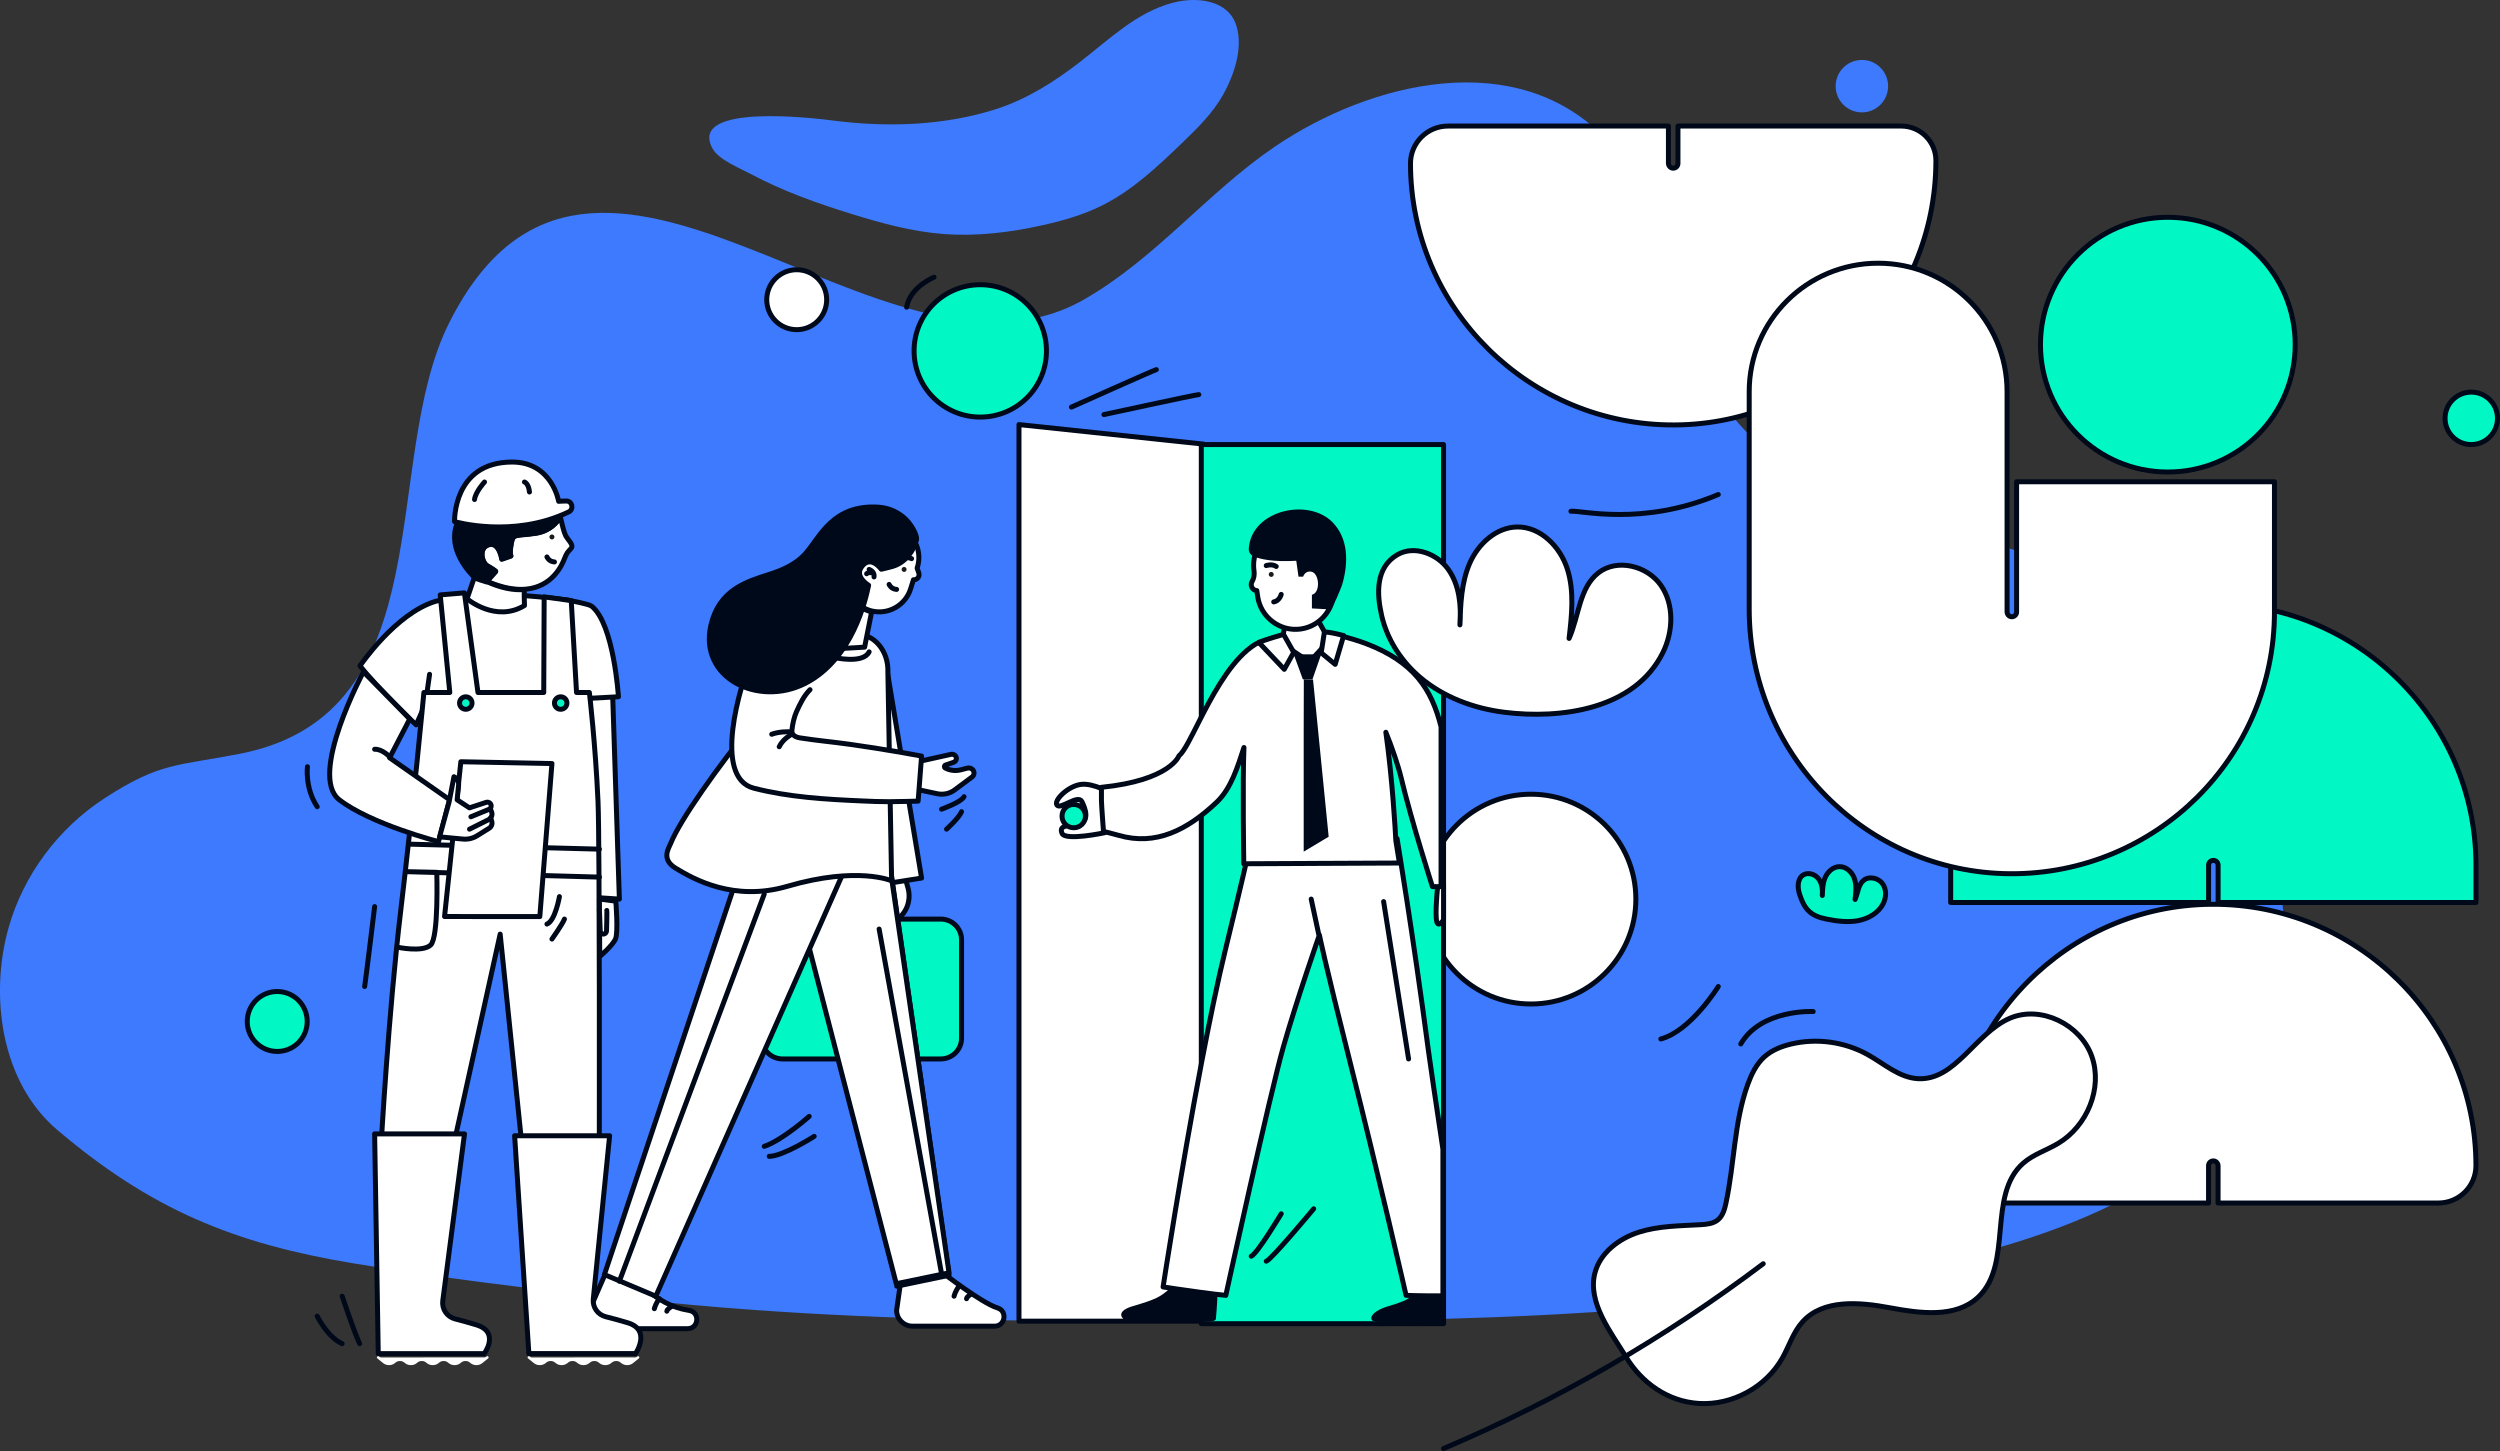 <svg width="1001" height="581" viewBox="0 0 1001 581" fill="none" xmlns="http://www.w3.org/2000/svg">
<rect x="0" y="0" width="1001" height="581" fill="#333333" stroke="none"/>
<g clip-path="url(#clip0)">
<path fill-rule="evenodd" clip-rule="evenodd" d="M904.1 429.97C876.183 479.851 815.42 498.63 748.23 511.748C652.033 530.535 545.59 528.971 447.53 528.971C391.092 528.971 334.66 527.63 278.43 522.607C232.751 518.526 186.674 513.337 141.4 505.831C93.786 497.943 60.424 484.304 22.82 452.324C0.501 433.347 -4.27 398.951 3.395 371.606C9.374 350.278 23.456 331.548 41.996 319.531C64.191 305.139 70.975 306.711 96.048 301.812C178.294 285.747 151.874 184.772 179.924 129.102C237.694 14.442 353.114 166.155 433.974 119.957C462.785 103.495 483.342 77.119 510.474 58.696C548.579 32.833 607.655 18.01 643.534 56.213C671.807 86.314 668.317 136.12 694.73 167.873C728.22 208.137 784.336 209.71 829.66 228.257C868.245 244.048 893.185 277.799 904.696 317.053C914.321 349.902 922.252 397.524 904.092 429.973L904.1 429.97Z" fill="#3D7AFD"/>
<path fill-rule="evenodd" clip-rule="evenodd" d="M376.68 424H313.328C308.733 424 305.004 420.295 305.004 415.729V376.271C305.004 371.705 308.733 368 313.328 368H376.68C381.275 368 385.004 371.705 385.004 376.271V415.729C385.004 420.295 381.283 424 376.68 424V424Z" fill="#01F8C5" stroke="#000919" stroke-width="2" stroke-linecap="round" stroke-linejoin="round"/>
<path d="M359 381C359 380.72 357.269 374.119 356.21 370.078C355.731 368.259 354.059 367 352.143 367H339.336C337.706 367 336.218 367.93 335.529 369.379L330 381" stroke="#000919" stroke-width="2" stroke-linecap="round" stroke-linejoin="round"/>
<path fill-rule="evenodd" clip-rule="evenodd" d="M361.38 508L359.001 524.634C359.001 528.151 361.837 531 365.338 531H398.255C402.463 531 403.478 525.035 399.478 523.707C399.411 523.681 399.353 523.665 399.286 523.648C392.874 521.626 377.314 509.487 377.314 509.487L361.38 508Z" fill="white" stroke="#000919" stroke-width="2" stroke-linecap="round" stroke-linejoin="round"/>
<path fill-rule="evenodd" clip-rule="evenodd" d="M245.43 503L236.514 523.458C234.894 527.181 237.262 531.609 241.309 531.975C241.5 531.992 241.691 532 241.882 532H275.319C279.781 532 280.396 525.485 276 524.713C275.934 524.704 275.867 524.688 275.801 524.679C261.716 522.486 253.847 510.595 253.847 510.595L245.43 503V503Z" fill="white" stroke="#000919" stroke-width="2" stroke-linecap="round" stroke-linejoin="round"/>
<path fill-rule="evenodd" clip-rule="evenodd" d="M361.89 349.6L363.558 355.514C365.086 360.931 362.576 366.702 357.622 369.112L355.799 370.005L350.003 362.195L357.32 347.005L361.89 349.6V349.6Z" fill="white" stroke="#000919" stroke-width="2" stroke-linecap="round" stroke-linejoin="round"/>
<path fill-rule="evenodd" clip-rule="evenodd" d="M341 85.682C352.912 89.376 365.03 92.683 377.462 93.672C390.878 94.745 404.393 93.087 417.527 90.16C425.653 88.346 433.721 86.028 441.177 82.318C453.377 76.249 463.454 66.733 473.265 57.283C479.424 51.345 485.648 45.268 489.806 37.797C494.112 30.045 497.683 19.573 495.171 10.7C492.096 -0.16 479.118 -1.405 469.645 1.085C454.948 4.952 443.938 15.953 432.266 24.933C422.074 32.775 411.138 39.743 398.797 43.693C377.892 50.372 355.251 51.048 333.602 48.269C327.039 47.428 275.351 41.013 285.262 59.426C287.709 63.97 296.314 67.367 300.654 69.692C313.441 76.528 327.179 81.393 341 85.681V85.682Z" fill="#3D7AFD"/>
<path fill-rule="evenodd" clip-rule="evenodd" d="M384 515C384 515 382.667 516.6 382 519L384 515Z" fill="white"/>
<path d="M384 515C384 515 382.667 516.6 382 519" stroke="#000919" stroke-width="2" stroke-linecap="round" stroke-linejoin="round"/>
<path fill-rule="evenodd" clip-rule="evenodd" d="M389 518C389 518 387 519.259 387 520L389 518Z" fill="white"/>
<path d="M389 518C389 518 387 519.259 387 520" stroke="#000919" stroke-width="2" stroke-linecap="round" stroke-linejoin="round"/>
<path fill-rule="evenodd" clip-rule="evenodd" d="M264 520C264 520 262.667 521.6 262 524L264 520Z" fill="white"/>
<path d="M264 520C264 520 262.667 521.6 262 524" stroke="#000919" stroke-width="2" stroke-linecap="round" stroke-linejoin="round"/>
<path fill-rule="evenodd" clip-rule="evenodd" d="M269 523C269 523 267 524.259 267 525L269 523Z" fill="white"/>
<path d="M269 523C269 523 267 524.259 267 525" stroke="#000919" stroke-width="2" stroke-linecap="round" stroke-linejoin="round"/>
<path fill-rule="evenodd" clip-rule="evenodd" d="M111 421C117.627 421 123 415.627 123 409C123 402.373 117.627 397 111 397C104.373 397 99 402.373 99 409C99 415.627 104.373 421 111 421Z" fill="#01F8C5" stroke="#000919" stroke-width="2" stroke-linecap="round" stroke-linejoin="round"/>
<path fill-rule="evenodd" clip-rule="evenodd" d="M392.5 167C407.136 167 419 155.136 419 140.5C419 125.864 407.136 114 392.5 114C377.864 114 366 125.864 366 140.5C366 155.136 377.864 167 392.5 167Z" fill="#01F8C5" stroke="#000919" stroke-width="2" stroke-linecap="round" stroke-linejoin="round"/>
<path fill-rule="evenodd" clip-rule="evenodd" d="M319 132C325.627 132 331 126.627 331 120C331 113.373 325.627 108 319 108C312.373 108 307 113.373 307 120C307 126.627 312.373 132 319 132Z" fill="white" stroke="#000919" stroke-width="2" stroke-linecap="round" stroke-linejoin="round"/>
<path fill-rule="evenodd" clip-rule="evenodd" d="M720.52 357.95C719.664 355.249 719.648 351.699 722.132 350.271C724.143 349.121 726.885 350.124 728.239 351.985C729.594 353.837 729.827 356.269 729.652 358.546C729.735 356.065 729.827 353.519 730.849 351.251C731.871 348.982 734.031 347.024 736.557 346.999C739.357 346.975 741.709 349.333 742.565 351.96C743.412 354.58 743.096 357.411 742.772 360.145C743.961 357.526 743.994 354.172 746.295 352.401C748.539 350.688 752.137 351.569 753.782 353.845C755.419 356.122 755.303 359.313 754.04 361.818C752.162 365.539 748.115 367.864 743.952 368.64C739.798 369.407 735.502 368.827 731.355 368.011C724.916 366.746 722.465 364.07 720.52 357.95Z" fill="#01F8C5" stroke="#000919" stroke-width="2" stroke-linecap="round" stroke-linejoin="round"/>
<path d="M781.05 481.69V467.879C781.05 410.129 827.569 362.399 885.59 362.069C943.856 361.739 991.37 408.822 991.37 466.729C991.37 474.987 984.639 481.686 976.341 481.686H888.118V466.844C888.118 465.854 887.406 464.947 886.419 464.839C885.275 464.716 884.305 465.607 884.305 466.729V481.686H781.045L781.05 481.69Z" fill="white" stroke="#000919" stroke-width="2" stroke-linecap="round" stroke-linejoin="round"/>
<path d="M775.14 64.288C775.14 122.068 728.608 169.818 670.57 170.148C612.289 170.478 564.76 123.371 564.76 65.438C564.76 57.175 571.492 50.473 579.792 50.473H668.039V65.322C668.039 66.312 668.752 67.221 669.739 67.328C670.883 67.452 671.853 66.56 671.853 65.438V50.472H761.245C768.922 50.472 775.141 56.655 775.141 64.29L775.14 64.288Z" fill="white" stroke="#000919" stroke-width="2" stroke-linecap="round" stroke-linejoin="round"/>
<path d="M781.05 361.36V346.395C781.05 288.656 828.224 241.675 886.21 241.675C944.193 241.675 991.38 288.65 991.38 346.395V361.36H888.13V346.395C888.13 345.338 887.277 344.496 886.224 344.496C885.171 344.496 884.317 345.346 884.317 346.395V361.36H781.057H781.05Z" fill="#01F8C5" stroke="#000919" stroke-width="2" stroke-linecap="round" stroke-linejoin="round"/>
<path d="M613 402C636.196 402 655 383.196 655 360C655 336.804 636.196 318 613 318C589.804 318 571 336.804 571 360C571 383.196 589.804 402 613 402Z" fill="white" stroke="#000919" stroke-width="2" stroke-linecap="round" stroke-linejoin="round"/>
<path fill-rule="evenodd" clip-rule="evenodd" d="M989.5 178C995.299 178 1000 173.299 1000 167.5C1000 161.701 995.299 157 989.5 157C983.701 157 979 161.701 979 167.5C979 173.299 983.701 178 989.5 178Z" fill="#01F8C5" stroke="#000919" stroke-width="2" stroke-linecap="round" stroke-linejoin="round"/>
<path fill-rule="evenodd" clip-rule="evenodd" d="M408 170L482 177.834V529H408V170Z" fill="white" stroke="#000919" stroke-width="2" stroke-linecap="round" stroke-linejoin="round"/>
<path d="M578 178H481V530H578V178Z" fill="#01F8C5" stroke="#000919" stroke-width="2" stroke-linecap="round" stroke-linejoin="round"/>
<path fill-rule="evenodd" clip-rule="evenodd" d="M473.76 504.76C473.76 504.76 471.22 513.385 468.023 516.238C464.418 519.452 462.333 520.409 453.459 523.014C445.714 525.286 449.395 529.309 453.451 529.304C460.7 529.286 466.443 529.633 472.266 529.305C479.384 528.91 486.657 529.95 486.843 528.082C487.686 519.653 488.092 502.266 488.092 502.266L473.76 504.76V504.76Z" fill="#000919"/>
<path fill-rule="evenodd" clip-rule="evenodd" d="M577.7 503.34L577.703 529.366L574.163 529.362C572.097 529.332 569.998 529.29 568.087 529.292C567.535 529.322 567.001 529.346 566.493 529.364C563.582 529.47 561.168 529.423 558.315 529.36C556.358 529.315 554.177 529.274 551.499 529.285C547.443 529.29 548.141 525.277 555.887 522.997C562.725 520.996 564.212 519.957 566.189 518.126C566.765 517.574 567.397 516.961 568.223 516.225C571.419 513.38 569.588 504.755 569.588 504.755L577.7 503.34V503.34Z" fill="#000919"/>
<path fill-rule="evenodd" clip-rule="evenodd" d="M445 317.66C445 317.66 437.794 313.374 432.717 314.084C427.648 314.786 421.799 320.459 423.215 322.378C424.631 324.288 431.653 317.923 433.178 320.941C434.702 323.959 436.412 328.913 431.762 329.8C427.111 330.688 423.936 330.578 425.251 333.689C426.575 336.8 442.319 333.419 442.319 333.419L445 317.66V317.66Z" fill="white" stroke="#000919" stroke-width="2" stroke-linecap="round" stroke-linejoin="round"/>
<path fill-rule="evenodd" clip-rule="evenodd" d="M429.92 331.44C432.51 331.44 434.61 329.347 434.61 326.765C434.61 324.184 432.51 322.091 429.92 322.091C427.33 322.091 425.23 324.184 425.23 326.765C425.23 329.347 427.33 331.44 429.92 331.44Z" fill="#01F8C5" stroke="#000919" stroke-width="2" stroke-linecap="round" stroke-linejoin="round"/>
<path fill-rule="evenodd" clip-rule="evenodd" d="M578 354V368.334C577.219 369.493 576.335 370.369 575.672 369.844C574.37 368.801 575.309 358.255 575.601 355.352C575.641 354.876 575.672 354.609 575.672 354.609L578 354Z" fill="white" stroke="#000919" stroke-width="2" stroke-linecap="round" stroke-linejoin="round"/>
<path fill-rule="evenodd" clip-rule="evenodd" d="M577.74 460.1V518.868C573.224 518.901 568.973 518.818 566.205 518.76C564.216 518.702 562.998 518.66 562.998 518.66C562.998 518.66 552.093 470.996 540.409 424.667C530.249 384.383 528.285 374.374 528.285 374.374C528.285 374.374 519.303 400.039 513.842 419.227C508.538 437.835 490.813 518.66 490.813 518.66C488.592 518.47 484.929 518.013 481.076 517.499C473.734 516.513 465.704 515.302 465.704 515.302C465.704 515.302 472.765 469.13 481.076 425.604C484.25 408.978 487.598 392.725 490.813 379.59C502.431 332.067 503.782 323.202 503.782 323.202L559.377 335.773C559.377 335.773 565.849 374.548 571.939 420.662C572.652 426.068 575.072 442.338 577.74 460.1V460.1Z" fill="white" stroke="#000919" stroke-width="2" stroke-linecap="round" stroke-linejoin="round"/>
<path fill-rule="evenodd" clip-rule="evenodd" d="M577 291V355.001H573.544C573.544 355.001 565.188 328.947 560.981 311.302C559.851 306.543 557.121 298.631 554.894 293.202C557.566 312.122 558.705 332.845 558.903 336.661V336.694C558.927 337.075 560.33 345.558 560.33 345.558L527.319 345.707L521.141 345.74L500.33 345.839L498.012 345.864C498.012 345.864 497.501 312.593 498.078 299.302C495.595 306.85 493.022 315.672 487.099 321.259C475.461 332.241 462.84 338.846 447.82 334.451C446.186 333.971 441.84 332.895 441.84 332.895C441.84 332.895 441.056 322.839 441.015 320.439C440.982 318.527 441.015 315.242 441.015 315.242C468.598 312.444 472.046 302.645 472.046 302.645C474.116 301.048 477.028 294.899 480.789 287.533C481.144 286.846 481.507 286.142 481.878 285.431C487.206 275.168 494.119 263.25 502.623 257.97C502.895 257.804 503.192 257.647 503.539 257.523C503.712 257.457 503.893 257.39 504.091 257.316C506.813 256.315 510.674 255.106 512.653 254.543C512.892 254.502 513.132 254.452 513.371 254.403C513.429 254.394 513.47 254.378 513.486 254.378C517.866 253.451 521.982 252.541 529.513 253.261C529.686 253.277 529.86 253.294 530.033 253.31C530.107 253.318 530.181 253.327 530.256 253.335C532.392 253.575 534.776 254.014 537.457 254.725C539.84 255.354 543.948 256.563 546.852 257.664C566.153 264.988 573.222 275.913 577 291V291Z" fill="white" stroke="#000919" stroke-width="2" stroke-linecap="round" stroke-linejoin="round"/>
<path d="M528 374L525 360" stroke="#000919" stroke-width="2" stroke-linecap="round" stroke-linejoin="round"/>
<path fill-rule="evenodd" clip-rule="evenodd" d="M516.34 247.3C513.954 250.078 514.159 253.412 513.003 257.514L524.253 264.999C524.253 264.999 532.519 256.553 531.978 255.843C531.436 255.132 525.934 244.999 525.934 244.999L516.34 247.3Z" fill="white" stroke="#000919" stroke-width="2" stroke-linecap="round" stroke-linejoin="round"/>
<path fill-rule="evenodd" clip-rule="evenodd" d="M520.89 251.84C512.567 253.045 504.774 247.189 503.572 238.847L503.229 236.476H503.221C502.673 236.443 502.174 236.214 501.782 235.861C501.398 235.508 501.128 235.032 501.03 234.491C500.94 233.95 501.038 233.392 501.299 232.924L501.34 232.851C502.052 231.579 502.321 230.111 502.117 228.667L502.093 228.511C501.986 227.781 501.937 227.043 501.937 226.329C501.937 218.849 507.456 212.245 515.044 211.155C523.368 209.949 531.152 215.797 532.354 224.148L533.842 234.475C535.036 242.825 529.206 250.634 520.89 251.84V251.84Z" fill="white" stroke="#000919" stroke-width="2" stroke-linecap="round" stroke-linejoin="round"/>
<path fill-rule="evenodd" clip-rule="evenodd" d="M509 231C509.552 231 510 230.552 510 230C510 229.448 509.552 229 509 229C508.448 229 508 229.448 508 230C508 230.552 508.448 231 509 231Z" fill="#1A1A1A"/>
<path fill-rule="evenodd" clip-rule="evenodd" d="M507 226.46C507 226.46 509.258 225.64 511 226.81L507 226.46Z" fill="#1A1A1A"/>
<path d="M507 226.46C507 226.46 509.258 225.64 511 226.81" stroke="#000919" stroke-width="2" stroke-linecap="round" stroke-linejoin="round"/>
<path fill-rule="evenodd" clip-rule="evenodd" d="M510 241C510 241 512.151 240.819 513 238L510 241Z" fill="#1A1A1A"/>
<path d="M510 241C510 241 512.151 240.819 513 238" stroke="#000919" stroke-width="2" stroke-linecap="round" stroke-linejoin="round"/>
<path fill-rule="evenodd" clip-rule="evenodd" d="M501.99 222.8C504.476 223.837 509.548 225.1 519.025 224.532L519.92 230.888H521.774C521.774 230.888 522.538 228.337 525.155 228.923C528.249 229.608 528.864 237.253 525.287 238.156V243.61C525.287 243.61 532.221 243.986 532.311 243.995C533.624 244.07 537.152 234.961 537.448 233.949C540.041 224.908 539.762 215.682 533.755 209.326C524.064 199.08 501.087 204.199 500.012 219.588C499.906 220.977 500.718 222.265 501.99 222.8V222.8Z" fill="#000919"/>
<path fill-rule="evenodd" clip-rule="evenodd" d="M525.51 272L529.001 262H518.001L521.66 272H525.51Z" fill="#000919"/>
<path fill-rule="evenodd" clip-rule="evenodd" d="M522 341L532 335.03L525.738 272.09L522.048 272L522 292.739V341Z" fill="#000919"/>
<path fill-rule="evenodd" clip-rule="evenodd" d="M538 254.48L534.609 266L529 261.385L530.302 253C532.716 253.217 534.892 253.677 538 254.48Z" fill="white" stroke="#000919" stroke-width="2" stroke-linecap="round" stroke-linejoin="round"/>
<path fill-rule="evenodd" clip-rule="evenodd" d="M518 261.19L514.222 267.997L504 257.186C506.698 256.146 513.669 254.056 513.941 253.997L518 261.19V261.19Z" fill="white" stroke="#000919" stroke-width="2" stroke-linecap="round" stroke-linejoin="round"/>
<path d="M353.679 354L369 351.569L354.297 263L332 271.177L353.679 354Z" fill="white" stroke="#000919" stroke-width="2" stroke-linecap="round" stroke-linejoin="round"/>
<path d="M355 337L380 510.62L359.071 514.998" fill="white"/>
<path d="M355 337L380 510.62L359.071 514.998" stroke="#000919" stroke-width="2" stroke-linecap="round" stroke-linejoin="round"/>
<path d="M352.091 318L380 509.631L358.869 514L324 379.479" fill="white"/>
<path d="M352.091 318L380 509.631L358.869 514L324 379.479" stroke="#000919" stroke-width="2" stroke-linecap="round" stroke-linejoin="round"/>
<path d="M242 510.333L302.914 328L342 339.597L262.585 519L242 510.333Z" fill="white" stroke="#000919" stroke-width="2" stroke-linecap="round" stroke-linejoin="round"/>
<path fill-rule="evenodd" clip-rule="evenodd" d="M337.67 254.17C328.256 253.163 276.028 319.022 268.56 337.656C267.777 339.62 264.57 344.016 270.555 347.646C277.718 351.985 293.833 361.141 315.273 354.872C343.349 346.664 357 352.678 357 352.678L355.508 269.125C355.838 260.744 350.084 253.79 342.987 254.005L337.67 254.17V254.17Z" fill="white" stroke="#000919" stroke-width="2" stroke-linecap="round" stroke-linejoin="round"/>
<path fill-rule="evenodd" clip-rule="evenodd" d="M364.66 305.62L380.784 302.039C381.515 301.878 382.271 302.176 382.666 302.787C383.254 303.697 382.817 304.896 381.759 305.25L378.582 306.328C378.028 306.513 377.961 307.245 378.482 307.519C380.381 308.517 382.616 308.774 384.708 308.235L387.313 307.559C388.128 307.35 389.001 307.623 389.531 308.251C390.27 309.136 390.111 310.44 389.178 311.132L382.221 316.305C380.238 317.778 377.675 318.325 375.23 317.802L362.996 315.179L364.66 305.62V305.62Z" fill="white" stroke="#000919" stroke-width="2" stroke-linecap="round" stroke-linejoin="round"/>
<path d="M300.8 264C296.46 274.037 285.141 311.284 301.794 315.584C315.883 319.218 330.752 320.066 345.227 320.698C348.795 320.856 352.387 321.022 355.954 320.998C356.176 320.998 356.398 320.998 356.62 320.989C358.946 320.964 361.272 320.923 363.607 320.873C364.947 320.848 366.278 320.815 367.618 320.773L367.914 316.898L368.835 304.914L368.999 302.727C366.122 302.187 363.245 301.671 360.368 301.172C353.669 300.008 346.937 298.985 340.205 298.021C333.588 297.073 326.873 296.499 320.289 295.443C318.53 295.16 316.853 294.353 317.091 292.274C317.354 289.896 317.962 287.052 318.949 284.89C320.379 281.755 321.875 278.628 324.325 276.15" fill="white"/>
<path d="M300.8 264C296.46 274.037 285.141 311.284 301.794 315.584C315.883 319.218 330.752 320.066 345.227 320.698C348.795 320.856 352.387 321.022 355.954 320.998C356.176 320.998 356.398 320.998 356.62 320.989C358.946 320.964 361.272 320.923 363.607 320.873C364.947 320.848 366.278 320.815 367.618 320.773L367.914 316.898L368.835 304.914L368.999 302.727C366.122 302.187 363.245 301.671 360.368 301.172C353.669 300.008 346.937 298.985 340.205 298.021C333.588 297.073 326.873 296.499 320.289 295.443C318.53 295.16 316.853 294.353 317.091 292.274C317.354 289.896 317.962 287.052 318.949 284.89C320.379 281.755 321.875 278.628 324.325 276.15" stroke="#000919" stroke-width="2" stroke-linecap="round" stroke-linejoin="round"/>
<path fill-rule="evenodd" clip-rule="evenodd" d="M367.88 229.38C368.037 229.815 368.037 230.301 367.888 230.744C367.622 231.539 366.908 232.083 366.095 232.142C365.987 232.15 365.862 232.142 365.754 232.133H365.746L364.609 235.774C362.525 242.426 355.626 246.259 348.993 244.619C348.71 244.552 348.428 244.477 348.154 244.385C345.39 243.506 343.115 241.765 341.521 239.556C339.163 236.276 338.308 231.933 339.603 227.799L342.301 219.221C344.476 212.292 351.882 208.418 358.764 210.61C364.028 212.284 367.514 217.062 367.88 222.318C367.996 223.933 367.813 225.581 367.307 227.205L367.215 227.489L367.88 229.38V229.38Z" fill="white" stroke="#000919" stroke-width="2" stroke-linecap="round" stroke-linejoin="round"/>
<path fill-rule="evenodd" clip-rule="evenodd" d="M349 245C347.89 250.575 346.188 259.12 346.188 259.12L331 260.002L341.49 240.002C343.092 242.179 345.378 243.895 348.157 244.761C348.433 244.86 348.716 244.934 349 245V245Z" fill="white" stroke="#000919" stroke-width="2" stroke-linecap="round" stroke-linejoin="round"/>
<path d="M356 234C356 234 356.707 235.843 359 236" stroke="#000919" stroke-width="2" stroke-linecap="round" stroke-linejoin="round"/>
<path fill-rule="evenodd" clip-rule="evenodd" d="M362 229C362.552 229 363 228.552 363 228C363 227.448 362.552 227 362 227C361.448 227 361 227.448 361 228C361 228.552 361.448 229 362 229Z" fill="#1A1A1A"/>
<path d="M361 223.71C361 223.71 363.211 222.79 365 223.68" stroke="#000919" stroke-width="2" stroke-linecap="round" stroke-linejoin="round"/>
<path d="M352.86 227.92C354.393 227.582 355.934 227.21 357.426 226.773C362.486 225.295 365.882 220.565 366.961 216.133C367.365 214.482 364.843 209.471 361.44 206.822C358.86 204.807 355.613 203.297 351.607 203.066C333.484 202.001 328.498 214.754 322.646 221.515C318.913 225.823 313.44 228.259 308.009 229.992C298.663 232.964 287.891 236.265 284.644 250.372C279.773 271.529 303.707 283.234 322.506 273.576C341.305 263.926 346.629 240.013 347.791 234.334C347.791 234.334 342.303 231.057 344.791 227.26C348.41 221.746 352.86 227.92 352.86 227.92V227.92Z" fill="#000919" stroke="#000919" stroke-width="2" stroke-linecap="round" stroke-linejoin="round"/>
<path fill-rule="evenodd" clip-rule="evenodd" d="M316 293.01C316 293.01 312.081 292.827 309 294L316 293.01Z" fill="white"/>
<path d="M316 293.01C316 293.01 312.081 292.827 309 294" stroke="#000919" stroke-width="2" stroke-linecap="round" stroke-linejoin="round"/>
<path fill-rule="evenodd" clip-rule="evenodd" d="M317 294C317 294 313.456 295.836 312 299L317 294Z" fill="white"/>
<path d="M317 294C317 294 313.456 295.836 312 299" stroke="#000919" stroke-width="2" stroke-linecap="round" stroke-linejoin="round"/>
<path fill-rule="evenodd" clip-rule="evenodd" d="M348 228C348 228 350.357 228.829 349.954 231L348 228Z" fill="white"/>
<path d="M348 228C348 228 350.357 228.829 349.954 231" stroke="#000919" stroke-width="2" stroke-linecap="round" stroke-linejoin="round"/>
<path fill-rule="evenodd" clip-rule="evenodd" d="M349 229.34C349 229.34 347.582 229.03 347 229.73L349 229.34Z" fill="white"/>
<path d="M349 229.34C349 229.34 347.582 229.03 347 229.73" stroke="#000919" stroke-width="2" stroke-linecap="round" stroke-linejoin="round"/>
<path d="M804.92 349.84C746.895 349.51 700.38 301.723 700.38 243.9V156.834C700.38 128.418 723.491 105.387 752.006 105.387C780.521 105.387 803.631 128.418 803.631 156.834V244.941C803.631 245.932 804.344 246.841 805.339 246.94C806.483 247.055 807.444 246.163 807.444 245.048V192.899H910.694V245.048C910.694 303.037 863.18 350.178 804.924 349.838L804.92 349.84Z" fill="white" stroke="#000919" stroke-width="2" stroke-linecap="round" stroke-linejoin="round"/>
<path d="M868 189C896.167 189 919 166.167 919 138C919 109.833 896.167 87 868 87C839.833 87 817 109.833 817 138C817 166.167 839.833 189 868 189Z" fill="#01F8C5" stroke="#000919" stroke-width="2" stroke-linecap="round" stroke-linejoin="round"/>
<path fill-rule="evenodd" clip-rule="evenodd" d="M239.73 359.45L231.996 279.897L236.799 272.003L245.324 278.808L247.996 360.003L239.73 359.45Z" fill="white" stroke="#000919" stroke-width="2" stroke-linecap="round" stroke-linejoin="round"/>
<path d="M144.15 266.6C150.796 275.112 166.626 290.235 166.626 290.235L170.271 281.948L231.061 279.872L247.626 278.98C247.626 278.98 245.812 249.934 236.957 242.756C235.778 241.798 228.736 240.614 227.326 240.247C209.863 238.004 198.84 237.979 198.84 237.979C198.84 237.979 194.445 237.304 190.323 238.613C187.701 239.447 179.266 239.305 174.418 240.764C158.357 245.599 144.15 266.6 144.15 266.6Z" fill="white"/>
<path fill-rule="evenodd" clip-rule="evenodd" d="M144.15 266.6C150.796 275.112 166.626 290.235 166.626 290.235L170.271 281.948L231.061 279.872L247.626 278.98C247.626 278.98 245.812 249.934 236.957 242.756C235.778 241.798 228.736 240.614 227.326 240.247C209.863 238.004 198.84 237.979 198.84 237.979C198.84 237.979 194.445 237.304 190.323 238.613C187.701 239.447 179.266 239.305 174.418 240.764C158.357 245.599 144.15 266.6 144.15 266.6Z" stroke="#000919" stroke-width="2" stroke-linecap="round" stroke-linejoin="round"/>
<path d="M176.26 238.2L180.099 277.27H169.727C169.727 277.27 165.328 323.887 160.483 364.349C155.499 406.061 152.583 458.792 152.583 458.792L180.914 461.683L200.266 374.025L209.04 459.231L239.958 458.055C239.958 458.055 240.164 337.365 239.448 321.045C238.442 298.089 235.987 277.27 235.987 277.27H230.847L228.721 240.495L217.88 238.987L217.715 277.27H191.377L185.948 237.38L176.26 238.2V238.2Z" fill="white"/>
<path fill-rule="evenodd" clip-rule="evenodd" d="M176.26 238.2L180.099 277.27H169.727C169.727 277.27 165.328 323.887 160.483 364.349C155.499 406.061 152.583 458.792 152.583 458.792L180.914 461.683L200.266 374.025L209.04 459.231L239.958 458.055C239.958 458.055 240.164 337.365 239.448 321.045C238.442 298.089 235.987 277.27 235.987 277.27H230.847L228.721 240.495L217.88 238.987L217.715 277.27H191.377L185.948 237.38L176.26 238.2V238.2Z" stroke="#000919" stroke-width="2" stroke-linecap="round" stroke-linejoin="round"/>
<path fill-rule="evenodd" clip-rule="evenodd" d="M228.62 219.63C227.335 221.066 227.043 221.058 225.909 223.93C225.1 225.987 221.322 234.987 210.455 235.917C206.352 236.276 201.223 235.477 194.867 232.702L198.487 228.679C198.487 228.679 197.194 227.692 195.243 226.648C194.325 226.158 193.516 224.836 193.174 223.359C192.657 221.172 193.183 218.642 195.927 217.949C199.963 216.921 200.964 223.743 200.964 223.743L204.592 222.494C204.592 222.494 203.975 221.825 204.725 217.565C205.484 213.306 206.519 214.668 214.625 213.436C220.271 212.571 223.132 209.046 224.35 206.998C225.034 209.927 225.918 213.428 226.501 214.481C227.552 216.407 229.912 218.194 228.62 219.63V219.63Z" fill="white" stroke="#000919" stroke-width="2" stroke-linecap="round" stroke-linejoin="round"/>
<path fill-rule="evenodd" clip-rule="evenodd" d="M224 206.96C222.807 209.035 220.003 212.606 214.47 213.483C206.526 214.731 205.513 213.35 204.769 217.666C204.033 221.981 204.638 222.659 204.638 222.659L201.083 223.923C201.083 223.923 200.102 217.013 196.147 218.054C193.458 218.757 192.943 221.319 193.449 223.535C193.785 225.031 194.577 226.37 195.476 226.866C197.389 227.924 198.656 228.925 198.656 228.925L195.109 233C194.839 232.884 194.569 232.76 194.291 232.628C193.311 230.867 192.526 229.131 191.929 227.453C189.428 220.559 189.821 214.549 190.556 210.788C191.071 208.176 191.749 206.638 191.749 206.638L211.52 200.876L214.536 200L223.036 202.439C223.036 202.439 223.248 203.513 223.575 205.034C223.698 205.588 223.828 206.208 223.975 206.853C223.984 206.886 223.992 206.919 224 206.96V206.96Z" fill="white" stroke="#1A1A1A" stroke-width="0.923" stroke-linecap="round" stroke-linejoin="round"/>
<path fill-rule="evenodd" clip-rule="evenodd" d="M210 242.45C198.492 249.479 187 239.764 187 239.764L189.959 231.079L191.34 227.041L192.713 223.003L192.869 223.037C193.206 224.566 194.004 225.934 194.908 226.441C196.831 227.523 198.105 228.545 198.105 228.545L194.538 232.71C200.802 235.582 205.857 236.41 209.901 236.038C209.877 237.931 209.901 240.076 210 242.45V242.45Z" fill="white" stroke="#000919" stroke-width="2" stroke-linecap="round" stroke-linejoin="round"/>
<path d="M225 205.5C225 205.5 224.808 206.052 224.35 206.869C224.317 206.918 224.284 206.976 224.259 207.026C223.043 209.096 220.186 212.659 214.547 213.533C206.451 214.778 205.418 213.401 204.66 217.706C203.91 222.011 204.527 222.687 204.527 222.687L200.903 223.949C200.903 223.949 199.904 217.054 195.872 218.094C193.132 218.795 192.607 221.351 193.124 223.562C193.465 225.054 194.273 226.391 195.189 226.885C197.139 227.941 198.43 228.939 198.43 228.939L194.815 233.005C194.815 233.005 190.467 231.694 190.175 231.413C188.001 229.318 178.964 219.801 183.045 209.64C183.137 209.409 183.237 209.17 183.345 208.939C188.759 197.153 199.812 197.005 199.812 197.005L211.54 200.956L223.826 205.104L225 205.5V205.5Z" fill="#000919" stroke="#000919" stroke-width="2" stroke-linecap="round" stroke-linejoin="round"/>
<path fill-rule="evenodd" clip-rule="evenodd" d="M182 208.85C182 208.85 205.344 215.689 227.694 204.979C229.881 203.933 229.152 200.577 226.732 200.602C224.926 200.619 223.683 200.729 223.683 200.729C223.683 200.729 221.056 185.018 205.104 185.001C181.288 184.976 182 208.85 182 208.85V208.85Z" fill="white" stroke="#000919" stroke-width="2" stroke-linecap="round" stroke-linejoin="round"/>
<path d="M219 223C219 223 219.702 224.843 222 225" stroke="#000919" stroke-width="2" stroke-linecap="round" stroke-linejoin="round"/>
<path fill-rule="evenodd" clip-rule="evenodd" d="M221 216C221.552 216 222 215.552 222 215C222 214.448 221.552 214 221 214C220.448 214 220 214.448 220 215C220 215.552 220.448 216 221 216Z" fill="#1A1A1A"/>
<path fill-rule="evenodd" clip-rule="evenodd" d="M145.52 269C145.52 269 123.306 310.466 135.822 320.201C148.337 329.937 175.584 337 175.584 337L179.998 320.201L155.995 303.419L164.055 287.895L145.52 269V269Z" fill="white" stroke="#000919" stroke-width="2" stroke-linecap="round" stroke-linejoin="round"/>
<path fill-rule="evenodd" clip-rule="evenodd" d="M150 454L151.453 542H193.874C193.874 542 200.355 533.365 190.687 530.457C187.203 529.41 184.387 528.637 182.208 528.088C178.963 527.257 176.858 524.124 177.295 520.783L185.989 454.008H150V454V454Z" fill="white" stroke="#000919" stroke-width="2" stroke-linecap="round" stroke-linejoin="round"/>
<path fill-rule="evenodd" clip-rule="evenodd" d="M206.05 454.74L211.76 541.976H254.462C254.462 541.976 260.986 532.494 251.254 529.61C247.639 528.539 244.738 527.765 242.527 527.213C239.344 526.422 237.233 523.431 237.549 520.194L244.098 454.749H206.05V454.74V454.74Z" fill="white" stroke="#000919" stroke-width="2" stroke-linecap="round" stroke-linejoin="round"/>
<path fill-rule="evenodd" clip-rule="evenodd" d="M151.4 543.52L153.792 545.447C154.881 546.319 156.655 546.319 157.744 545.447L158.165 545.104C159.254 544.233 161.028 544.233 162.117 545.104L162.537 545.447C163.626 546.319 165.4 546.319 166.489 545.447L166.91 545.104C167.999 544.233 169.773 544.233 170.862 545.104L171.282 545.447C172.371 546.319 174.145 546.319 175.234 545.447L175.655 545.104C176.744 544.233 178.518 544.233 179.607 545.104L180.027 545.447C181.116 546.319 182.89 546.319 183.979 545.447L184.408 545.104C185.497 544.233 187.271 544.233 188.36 545.104L188.789 545.447C189.878 546.319 191.652 546.319 192.741 545.447L195.141 543.511" fill="white"/>
<path d="M151.4 543.52L153.792 545.447C154.881 546.319 156.655 546.319 157.744 545.447L158.165 545.104C159.254 544.233 161.028 544.233 162.117 545.104L162.537 545.447C163.626 546.319 165.4 546.319 166.489 545.447L166.91 545.104C167.999 544.233 169.773 544.233 170.862 545.104L171.282 545.447C172.371 546.319 174.145 546.319 175.234 545.447L175.655 545.104C176.744 544.233 178.518 544.233 179.607 545.104L180.027 545.447C181.116 546.319 182.89 546.319 183.979 545.447L184.408 545.104C185.497 544.233 187.271 544.233 188.36 545.104L188.789 545.447C189.878 546.319 191.652 546.319 192.741 545.447L195.141 543.511" stroke="white" stroke-linecap="round" stroke-linejoin="round"/>
<path fill-rule="evenodd" clip-rule="evenodd" d="M211.75 543.52L214.142 545.447C215.231 546.319 217.005 546.319 218.094 545.447L218.515 545.104C219.604 544.233 221.377 544.233 222.466 545.104L222.887 545.447C223.976 546.319 225.75 546.319 226.839 545.447L227.26 545.104C228.349 544.233 230.122 544.233 231.211 545.104L231.632 545.447C232.721 546.319 234.495 546.319 235.584 545.447L236.005 545.104C237.094 544.233 238.867 544.233 239.956 545.104L240.377 545.447C241.466 546.319 243.24 546.319 244.329 545.447L244.758 545.104C245.847 544.233 247.621 544.233 248.71 545.104L249.139 545.447C250.228 546.319 252.001 546.319 253.09 545.447L255.491 543.511" fill="white"/>
<path d="M211.75 543.52L214.142 545.447C215.231 546.319 217.005 546.319 218.094 545.447L218.515 545.104C219.604 544.233 221.377 544.233 222.466 545.104L222.887 545.447C223.976 546.319 225.75 546.319 226.839 545.447L227.26 545.104C228.349 544.233 230.122 544.233 231.211 545.104L231.632 545.447C232.721 546.319 234.495 546.319 235.584 545.447L236.005 545.104C237.094 544.233 238.867 544.233 239.956 545.104L240.377 545.447C241.466 546.319 243.24 546.319 244.329 545.447L244.758 545.104C245.847 544.233 247.621 544.233 248.71 545.104L249.139 545.447C250.228 546.319 252.001 546.319 253.09 545.447L255.491 543.511" stroke="white" stroke-linecap="round" stroke-linejoin="round"/>
<path fill-rule="evenodd" clip-rule="evenodd" d="M246.57 360.82C246.57 360.82 247.619 373.414 246.435 376.018C245.251 378.621 240.134 382.999 240.134 382.999L239.999 359.999L246.57 360.82V360.82Z" fill="white" stroke="#000919" stroke-width="2" stroke-linecap="round" stroke-linejoin="round"/>
<path fill-rule="evenodd" clip-rule="evenodd" d="M242.96 364.55C243.062 364.87 242.921 370.364 242.859 372.709C242.843 373.324 242.422 373.848 241.853 373.971C241.08 374.144 240.355 373.545 240.324 372.717L239.996 364.001" fill="white"/>
<path d="M242.96 364.55C243.062 364.87 242.921 370.364 242.859 372.709C242.843 373.324 242.422 373.848 241.853 373.971C241.08 374.144 240.355 373.545 240.324 372.717L239.996 364.001" stroke="#000919" stroke-width="2" stroke-linecap="round" stroke-linejoin="round"/>
<path fill-rule="evenodd" clip-rule="evenodd" d="M638.62 509.62C640.757 501.55 648.285 495.875 656.233 493.348C664.182 490.82 672.675 490.845 680.995 490.358C683.38 490.217 685.93 489.969 687.796 488.474C689.802 486.864 690.544 484.187 691.081 481.668C694.473 465.9 694.316 449.33 699.813 434.165C701.283 430.109 703.23 426.086 706.425 423.187C709.38 420.511 713.209 418.983 717.08 418.049C727.398 415.571 738.631 417.116 747.892 422.303C754.429 425.954 760.446 431.48 767.924 431.902C782.979 432.744 790.935 413.606 804.802 407.683C817.207 402.38 833.03 410.211 837.545 422.931C842.059 435.652 835.687 450.9 824.099 457.805C819.485 460.556 814.162 462.191 810.117 465.726C795.541 478.455 806.147 506.077 792.083 519.359C783.078 527.866 768.815 525.892 756.641 523.621C744.466 521.349 729.907 520.102 721.669 529.345C718.005 533.45 716.371 538.935 713.68 543.726C707.126 555.397 693.598 562.765 680.244 561.939C667.822 561.171 657.364 553.737 651.05 543.313C645.264 533.764 635.45 521.572 638.62 509.62Z" fill="white" stroke="#000919" stroke-width="2" stroke-linecap="round" stroke-linejoin="round"/>
<path d="M706 506C666.559 535.778 623.465 560.688 578 580" stroke="#000919" stroke-width="2" stroke-linecap="round"/>
<path fill-rule="evenodd" clip-rule="evenodd" d="M553.68 248.31C553.506 247.697 553.357 247.076 553.208 246.455C551.237 237.806 550.699 227.252 559.493 222.115C566.183 218.213 575.341 221.627 579.854 227.923C584.366 234.219 585.128 242.478 584.549 250.199C584.813 241.782 585.136 233.125 588.523 225.421C591.91 217.716 599.138 211.081 607.551 210.998C616.891 210.907 624.732 218.934 627.564 227.832C630.396 236.737 629.344 246.347 628.26 255.626C632.226 246.72 632.317 235.337 640.009 229.348C647.478 223.515 659.484 226.514 664.949 234.252C670.414 241.989 670.008 252.825 665.802 261.317C654.532 284.09 624.881 288.034 602.309 285.192C590.055 283.651 577.974 279.178 568.568 271.167C561.563 265.21 556.148 257.2 553.68 248.31V248.31Z" fill="white" stroke="#000919" stroke-width="2" stroke-linecap="round" stroke-linejoin="round"/>
<path fill-rule="evenodd" clip-rule="evenodd" d="M745.5 45C751.299 45 756 40.299 756 34.5C756 28.701 751.299 24 745.5 24C739.701 24 735 28.701 735 34.5C735 40.299 739.701 45 745.5 45Z" fill="#3D7AFD"/>
<path fill-rule="evenodd" clip-rule="evenodd" d="M306 358L248 513L306 358Z" fill="white"/>
<path d="M306 358L248 513" stroke="#000919" stroke-width="2" stroke-linecap="round" stroke-linejoin="round"/>
<path fill-rule="evenodd" clip-rule="evenodd" d="M554 361L564 424L554 361Z" fill="white"/>
<path d="M554 361L564 424" stroke="#000919" stroke-width="2" stroke-linecap="round" stroke-linejoin="round"/>
<path d="M480 158C478.9 158 442 166 442 166" stroke="#000919" stroke-width="2" stroke-linecap="round" stroke-linejoin="round"/>
<path d="M463 148C461.895 148.268 429 163 429 163" stroke="#000919" stroke-width="2" stroke-linecap="round" stroke-linejoin="round"/>
<path d="M688 395C688 395 677.047 412.772 665 416" stroke="#000919" stroke-width="2" stroke-linecap="round" stroke-linejoin="round"/>
<path d="M726 405.02C726 405.02 705.209 403.939 697 418.001" stroke="#000919" stroke-width="2" stroke-linecap="round" stroke-linejoin="round"/>
<path d="M324 447C324 447 313.202 456.602 306 459" stroke="#000919" stroke-width="2" stroke-linecap="round" stroke-linejoin="round"/>
<path d="M377 324C377 324 384.899 321.2 386 319" stroke="#000919" stroke-width="2" stroke-linecap="round" stroke-linejoin="round"/>
<path d="M379 332C379 332 384.025 327.465 385 325" stroke="#000919" stroke-width="2" stroke-linecap="round" stroke-linejoin="round"/>
<path fill-rule="evenodd" clip-rule="evenodd" d="M224 359C224 359 222.333 368.691 219 370L224 359Z" fill="white"/>
<path d="M224 359C224 359 222.333 368.691 219 370" stroke="#000919" stroke-width="2" stroke-linecap="round" stroke-linejoin="round"/>
<path fill-rule="evenodd" clip-rule="evenodd" d="M221 376C221 376 225.244 369.998 226 368L221 376Z" fill="white"/>
<path d="M221 376C221 376 225.244 369.998 226 368" stroke="#000919" stroke-width="2" stroke-linecap="round" stroke-linejoin="round"/>
<path fill-rule="evenodd" clip-rule="evenodd" d="M156 303C156 303 153.031 299.846 150 300.006L156 303Z" fill="white"/>
<path d="M156 303C156 303 153.031 299.846 150 300.006" stroke="#000919" stroke-width="2" stroke-linecap="round" stroke-linejoin="round"/>
<path d="M334 263.24C334 263.24 345.559 266.009 348 261.004" stroke="#000919" stroke-width="2" stroke-linecap="round" stroke-linejoin="round"/>
<path fill-rule="evenodd" clip-rule="evenodd" d="M186.5 284C187.881 284 189 282.881 189 281.5C189 280.119 187.881 279 186.5 279C185.119 279 184 280.119 184 281.5C184 282.881 185.119 284 186.5 284Z" fill="#01F8C5" stroke="#000919" stroke-width="2" stroke-linecap="round" stroke-linejoin="round"/>
<path fill-rule="evenodd" clip-rule="evenodd" d="M224.5 284C225.881 284 227 282.881 227 281.5C227 280.119 225.881 279 224.5 279C223.119 279 222 280.119 222 281.5C222 282.881 223.119 284 224.5 284Z" fill="#01F8C5" stroke="#000919" stroke-width="2" stroke-linecap="round" stroke-linejoin="round"/>
<path d="M194 193C194 193 190.396 196.903 190 200" stroke="#000919" stroke-width="2" stroke-linecap="round" stroke-linejoin="round"/>
<path d="M210 193C210 193 211.637 193.5 212 197" stroke="#000919" stroke-width="2" stroke-linecap="round" stroke-linejoin="round"/>
<path d="M172 270L171.01 277" stroke="#000919" stroke-width="2" stroke-linecap="round" stroke-linejoin="round"/>
<path d="M326 455C326 455 313.513 463 308 463" stroke="#000919" stroke-width="2" stroke-linecap="round" stroke-linejoin="round"/>
<path d="M374 111C374 111 364.46 114.769 363 123" stroke="#000919" stroke-width="2" stroke-linecap="round" stroke-linejoin="round"/>
<path d="M159 379.23C159 379.23 169.136 381.426 172.421 378.406C175.706 375.386 174.885 349.276 174.885 349.276L162.285 349.001L240 351.198" stroke="#000919" stroke-width="2" stroke-linecap="round" stroke-linejoin="round"/>
<path d="M164 338L240 340" stroke="#000919" stroke-width="2" stroke-linecap="round" stroke-linejoin="round"/>
<path fill-rule="evenodd" clip-rule="evenodd" d="M184.522 305L178 366.975L216.139 367L221 305.722L184.522 305Z" fill="white" stroke="#000919" stroke-width="2" stroke-linecap="round" stroke-linejoin="round"/>
<path fill-rule="evenodd" clip-rule="evenodd" d="M196.45 327.49L196.882 328.803C197.216 329.831 196.841 330.956 195.953 331.567L191.031 334.633C189.344 335.685 187.364 336.15 185.383 335.962L176.003 335.074L179.817 321.106L181.765 311.003C183.02 311.606 183.761 312.935 183.623 314.322L183.036 320.241L187.958 323.462L194.592 321.285C195.236 321.024 195.986 321.236 196.385 321.807C196.931 322.582 196.646 323.658 195.79 324.058L188.561 327.034" fill="white"/>
<path d="M196.45 327.49L196.882 328.803C197.216 329.831 196.841 330.956 195.953 331.567L191.031 334.633C189.344 335.685 187.364 336.15 185.383 335.962L176.003 335.074L179.817 321.106L181.765 311.003C183.02 311.606 183.761 312.935 183.623 314.322L183.036 320.241L187.958 323.462L194.592 321.285C195.236 321.024 195.986 321.236 196.385 321.807C196.931 322.582 196.646 323.658 195.79 324.058L188.561 327.034" stroke="#000919" stroke-width="2" stroke-linecap="round" stroke-linejoin="round"/>
<path d="M196.34 324L196.732 324.799C197.401 326.157 196.758 327.781 195.332 328.331L187.997 332" stroke="#000919" stroke-width="2" stroke-linecap="round" stroke-linejoin="round"/>
<path d="M150 363C150 363 146.667 390.689 146 395" stroke="#000919" stroke-width="2" stroke-linecap="round" stroke-linejoin="round"/>
<path d="M123.1 307C123.1 307 122.035 315.533 127.004 323" stroke="#000919" stroke-width="2" stroke-linecap="round" stroke-linejoin="round"/>
<path d="M137 519C137 519 141.661 533.039 144 538" stroke="#000919" stroke-width="2" stroke-linecap="round" stroke-linejoin="round"/>
<path d="M127 527C127 527 131.163 535.464 137 538" stroke="#000919" stroke-width="2" stroke-linecap="round" stroke-linejoin="round"/>
<path d="M629 204.71C632.821 204.195 657.408 210.904 688 198.001" stroke="#000919" stroke-width="2" stroke-linecap="round" stroke-linejoin="round"/>
<path d="M513 486C513 486 503.469 501.916 501 503" stroke="#000919" stroke-width="2" stroke-linecap="round" stroke-linejoin="round"/>
<path fill-rule="evenodd" clip-rule="evenodd" d="M526 484C526 484 508.825 504.632 507 505L526 484Z" fill="white"/>
<path d="M526 484C526 484 508.825 504.632 507 505" stroke="#000919" stroke-width="2" stroke-linecap="round" stroke-linejoin="round"/>
<path fill-rule="evenodd" clip-rule="evenodd" d="M352 372L377 510L352 372Z" fill="#01F8C5"/>
<path d="M352 372L377 510" stroke="#000919" stroke-width="2" stroke-linecap="round" stroke-linejoin="round"/>
</g>
<defs>
<clipPath id="clip0">
<rect width="1001" height="581" fill="white"/>
</clipPath>
</defs>
</svg>
